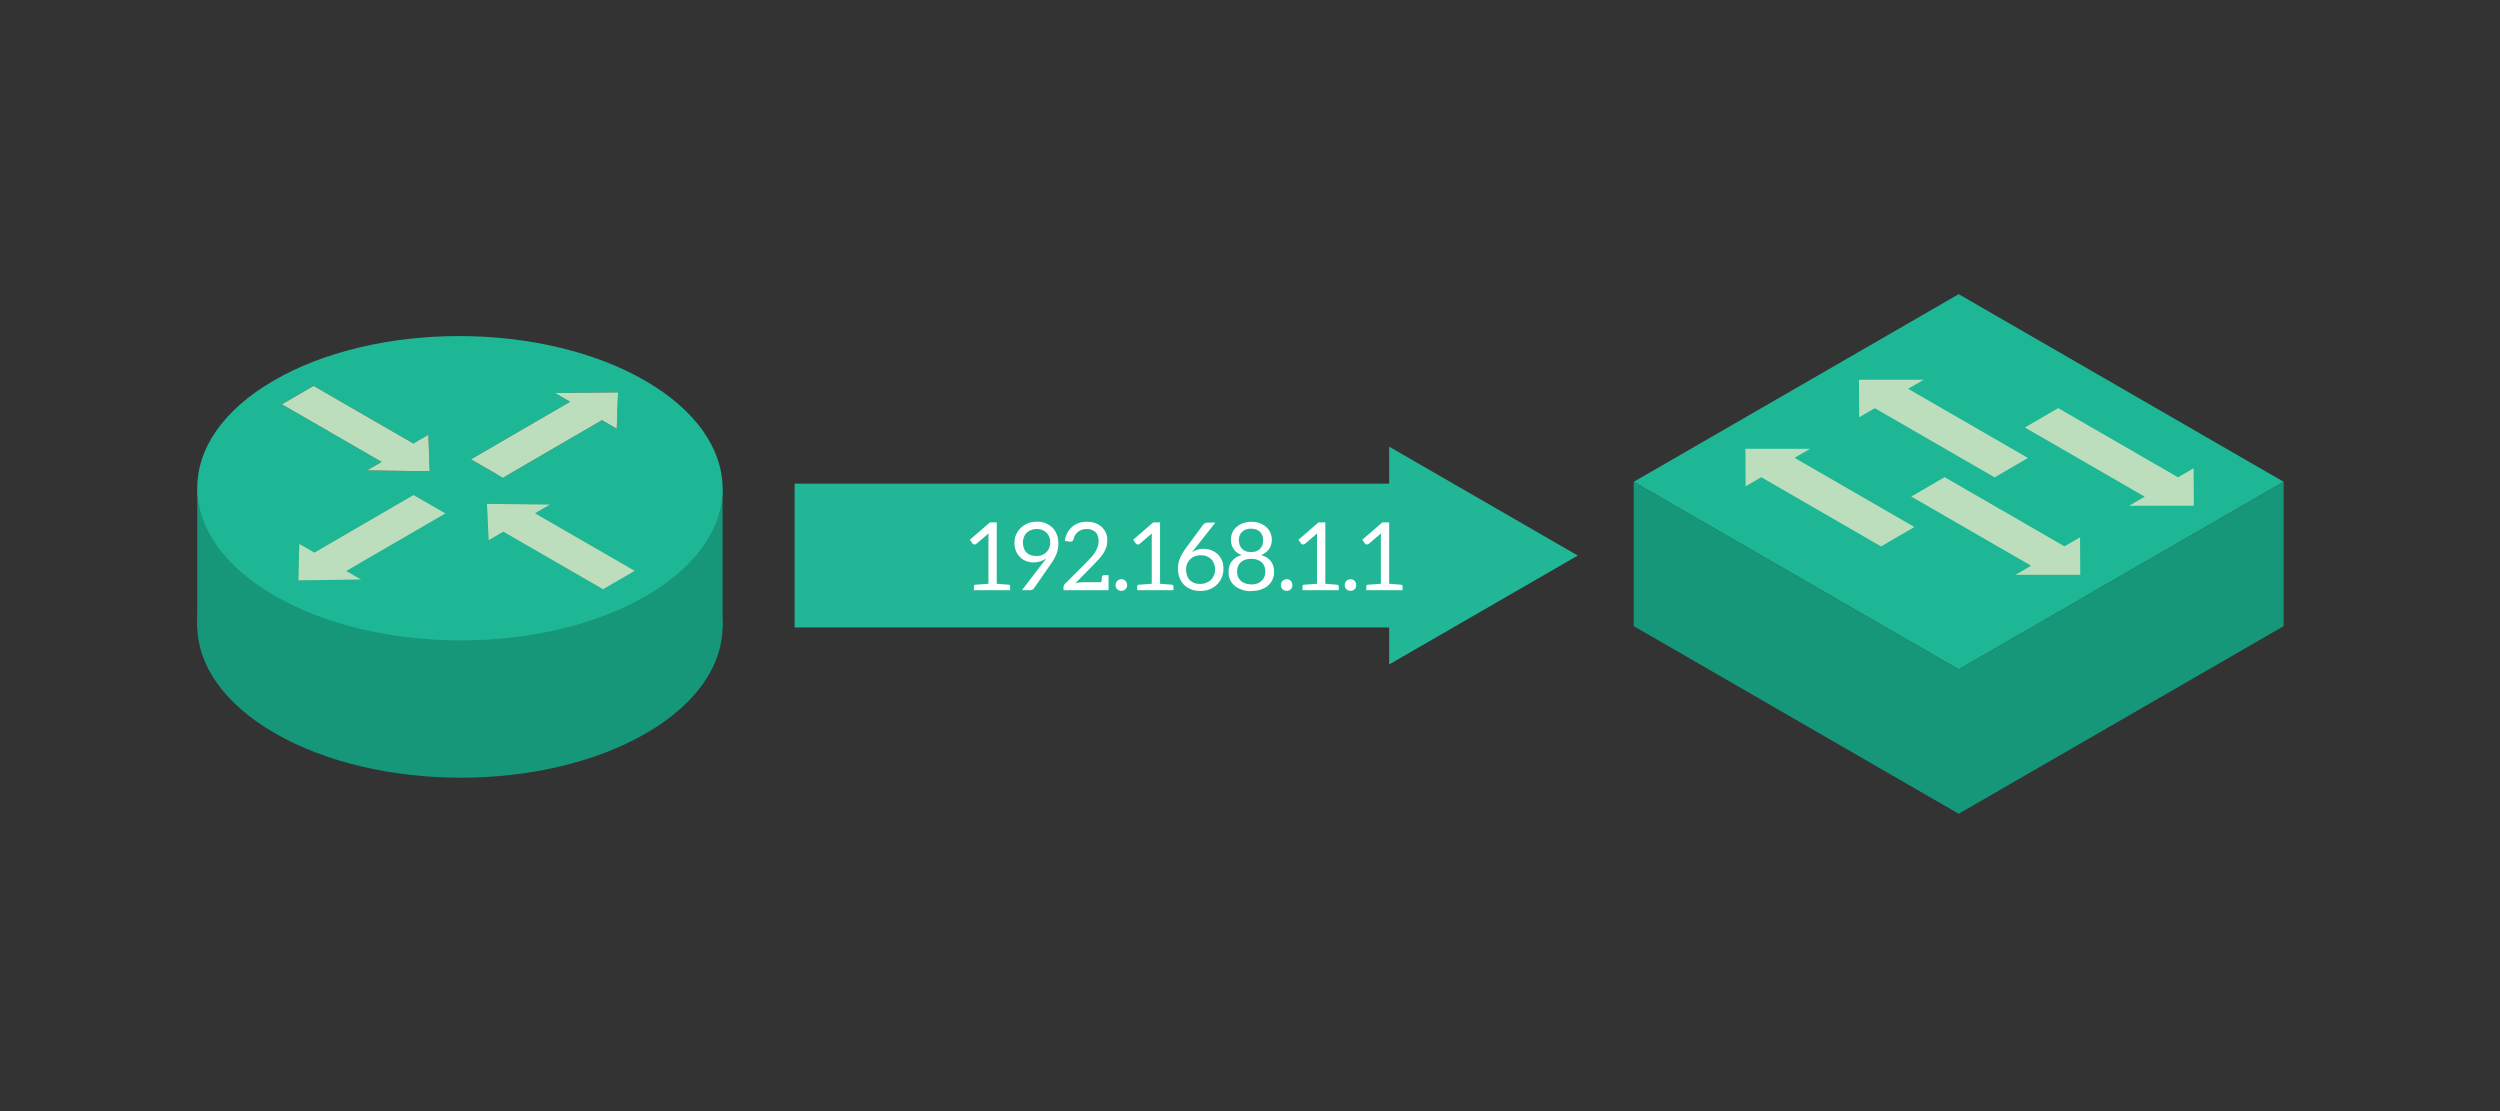 <?xml version="1.0" encoding="utf-8"?>
<!-- Generator: Adobe Illustrator 23.0.0, SVG Export Plug-In . SVG Version: 6.00 Build 0)  -->
<svg version="1.1" id="Livello_1" xmlns="http://www.w3.org/2000/svg" xmlns:xlink="http://www.w3.org/1999/xlink" x="0px" y="0px"
	 viewBox="0 0 900 400" style="enable-background:new 0 0 900 400;" xml:space="preserve">
<rect x="0" y="0" width="900" height="400" fill="#333333" stroke="none"/>
<style type="text/css">
	.st0{enable-background:new    ;}
	.st1{clip-path:url(#SVGID_2_);}
	.st2{fill:#16977A;}
	.st3{clip-path:url(#SVGID_4_);}
	.st4{fill:#1DB796;}
	.st5{fill:#BDDEBD;}
	.st6{fill:#21B796;}
	.st7{fill:none;}
	.st8{fill:#FFFFFF;}
	.st9{clip-path:url(#SVGID_6_);}
</style>
<g>
	<g>
		<g>
			<g class="st0">
				<defs>
					<polygon id="SVGID_1_" class="st0" points="31.85,225.21 165.14,147.74 299.3,225.2 166.01,302.66 					"/>
				</defs>
				<clipPath id="SVGID_2_">
					<use xlink:href="#SVGID_1_"  style="overflow:visible;"/>
				</clipPath>
				<g class="st1">
					<g>
						<g>
							<g>
								<path class="st2" d="M232.22,186.47c-37.04-21.39-96.92-21.39-133.72,0c-36.82,21.39-36.62,56.07,0.42,77.46
									c37.05,21.39,96.92,21.39,133.74,0C269.47,242.54,269.27,207.86,232.22,186.47"/>
							</g>
						</g>
					</g>
				</g>
			</g>
		</g>
	</g>
	<rect x="71.02" y="175.76" class="st2" width="189.11" height="49.96"/>
	<g>
		<g>
			<g class="st0">
				<defs>
					<polygon id="SVGID_3_" class="st0" points="31.85,175.77 165.14,98.31 299.3,175.77 166.01,253.23 					"/>
				</defs>
				<clipPath id="SVGID_4_">
					<use xlink:href="#SVGID_3_"  style="overflow:visible;"/>
				</clipPath>
				<g class="st3">
					<g>
						<g>
							<g>
								<path class="st4" d="M107.41,208.94l0.33-13.16l5.45,3.14l35.67-20.73l11.49,6.63l-35.67,20.73l5.31,3.07L107.41,208.94
									 M132.11,169.34l5.27-3.06l-35.9-20.73l11.41-6.63l35.91,20.73l5.41-3.14l0.47,13.16L132.11,169.34 M175.91,194.48
									l-0.61-13.08l22.71,0.23l-5.42,3.15l35.91,20.73l-11.4,6.63l-35.91-20.73L175.91,194.48 M199.78,141.48l22.71-0.23
									l-0.47,13.08l-5.31-3.07l-35.67,20.73l-11.49-6.63l35.67-20.73L199.78,141.48 M232.22,137.03
									c-37.04-21.39-96.92-21.39-133.72,0c-36.82,21.39-36.62,56.07,0.42,77.46c37.05,21.39,96.92,21.39,133.74,0
									C269.47,193.11,269.27,158.43,232.22,137.03"/>
								<polyline class="st5" points="154.21,156.5 148.8,159.65 112.89,138.92 101.48,145.55 137.38,166.28 132.11,169.34 
									154.69,169.66 154.21,156.5 								"/>
								<polyline class="st5" points="198.02,181.63 175.3,181.4 175.91,194.48 181.19,191.41 217.1,212.14 228.51,205.51 
									192.6,184.78 198.02,181.63 								"/>
								<polyline class="st5" points="160.35,184.83 148.86,178.2 113.19,198.93 107.74,195.79 107.41,208.94 129.99,208.63 
									124.67,205.56 160.35,184.83 								"/>
								<polyline class="st5" points="222.49,141.25 199.78,141.48 205.23,144.63 169.55,165.36 181.04,171.99 216.71,151.26 
									222.03,154.33 222.49,141.25 								"/>
							</g>
						</g>
					</g>
				</g>
			</g>
		</g>
	</g>
</g>
<polygon class="st6" points="568,200 500.1,160.8 500.1,174.11 286.06,174.11 286.06,225.89 500.1,225.89 500.1,239.2 "/>
<g>
	<rect x="286.06" y="187.38" class="st7" width="281.94" height="69"/>
	<path class="st8" d="M363.65,211.11v1.36H350.6v-1.02v-0.34c0-0.34,0.14-0.54,0.48-0.61l4.76-0.34v-16.59c0-0.48,0-1.02,0.03-1.53
		l-4.35,3.71c-0.2,0.17-0.41,0.27-0.61,0.27c-0.37,0-0.65-0.1-0.82-0.37l-0.95-1.33l7.24-6.26h2.45v22.1
		c2.69,0.2,4.15,0.31,4.35,0.34C363.52,210.57,363.65,210.77,363.65,211.11z"/>
	<path class="st8" d="M369.43,202c-0.82-0.31-1.53-0.75-2.14-1.36s-1.12-1.29-1.5-2.18c-0.37-0.88-0.58-1.87-0.58-2.99
		c0-1.09,0.17-2.04,0.58-2.99c0.41-0.95,0.99-1.77,1.7-2.45c0.71-0.68,1.53-1.22,2.52-1.63c0.99-0.41,2.11-0.61,3.26-0.61
		s2.24,0.17,3.2,0.58c0.95,0.41,1.77,0.95,2.45,1.63c0.68,0.68,1.19,1.53,1.56,2.48c0.37,0.95,0.54,2.07,0.54,3.23
		c0,0.68-0.07,1.39-0.2,2.01c-0.14,0.61-0.27,1.22-0.54,1.84c-0.27,0.61-0.54,1.16-0.88,1.77c-0.34,0.61-0.75,1.22-1.19,1.84
		l-5.95,8.57c-0.14,0.2-0.34,0.41-0.61,0.54c-0.27,0.14-0.61,0.2-0.95,0.2h-2.79l7.41-9.72c0.27-0.34,0.54-0.65,0.75-0.92
		c0.2-0.27,0.41-0.58,0.61-0.85c-0.61,0.48-1.33,0.82-2.11,1.09c-0.78,0.27-1.63,0.41-2.52,0.41
		C371.13,202.48,370.25,202.31,369.43,202z M378.1,195.41c0-0.75-0.1-1.46-0.34-2.07c-0.24-0.61-0.61-1.16-1.02-1.56
		c-0.41-0.41-0.92-0.75-1.53-0.99c-0.61-0.24-1.22-0.37-1.94-0.37c-0.75,0-1.43,0.14-2.04,0.37c-0.61,0.24-1.16,0.58-1.6,0.99
		c-0.44,0.41-0.78,0.92-1.02,1.53c-0.24,0.61-0.37,1.26-0.37,1.97c0,0.75,0.14,1.43,0.34,2.04c0.2,0.61,0.54,1.16,0.95,1.56
		c0.41,0.41,0.92,0.75,1.53,0.95c0.61,0.2,1.26,0.34,2.01,0.34c0.82,0,1.56-0.14,2.18-0.41s1.16-0.65,1.56-1.09s0.75-0.92,0.95-1.5
		c0.2-0.58,0.34-1.22,0.34-1.84V195.41z"/>
	<path class="st8" d="M399.08,212.47h-16.22v-1.02c0-0.2,0.07-0.48,0.14-0.68c0.07-0.2,0.2-0.41,0.41-0.61l7.82-7.82
		c0.65-0.68,1.22-1.29,1.77-1.9c0.54-0.61,0.99-1.22,1.36-1.84s0.65-1.29,0.85-1.9s0.31-1.29,0.31-2.01s-0.14-1.33-0.34-1.87
		s-0.51-1.02-0.92-1.36c-0.41-0.34-0.85-0.61-1.39-0.78s-1.09-0.24-1.7-0.24c-0.61,0-1.16,0.07-1.7,0.27s-0.99,0.41-1.39,0.75
		c-0.41,0.34-0.75,0.71-1.02,1.16s-0.44,0.88-0.58,1.43c-0.07,0.34-0.2,0.61-0.41,0.75c-0.2,0.14-0.48,0.2-0.75,0.2h-0.14
		c-0.07,0-0.17-0.03-0.24-0.03l-1.6-0.27c0.14-1.09,0.48-2.11,0.95-2.96c0.48-0.85,1.02-1.53,1.7-2.11
		c0.68-0.58,1.53-1.05,2.41-1.36s1.87-0.44,2.89-0.44s2.04,0.14,2.92,0.44c0.88,0.31,1.67,0.78,2.31,1.36s1.19,1.29,1.56,2.11
		s0.54,1.77,0.54,2.86c0,0.88-0.14,1.77-0.41,2.52c-0.27,0.75-0.61,1.5-1.09,2.21c-0.48,0.71-1.02,1.39-1.63,2.07
		c-0.61,0.68-1.26,1.36-1.94,2.04l-6.43,6.53c0.48-0.14,0.92-0.2,1.39-0.27c0.48-0.07,0.92-0.1,1.33-0.1h6.66
		c0.07-0.95,0.2-1.8,0.2-1.94c0.07-0.34,0.37-0.61,0.71-0.61h1.67v2.79v0.54L399.08,212.47z"/>
	<path class="st8" d="M401.6,210.64c0-0.27,0.07-0.54,0.17-0.82c0.1-0.27,0.24-0.48,0.44-0.68c0.2-0.2,0.41-0.34,0.68-0.48
		s0.54-0.14,0.82-0.14s0.54,0,0.82,0.14s0.44,0.27,0.65,0.48c0.2,0.2,0.34,0.41,0.44,0.68c0.1,0.27,0.14,0.54,0.14,0.82
		c0,0.31-0.03,0.54-0.14,0.82c-0.1,0.27-0.24,0.48-0.44,0.68s-0.37,0.31-0.65,0.41c-0.27,0.1-0.54,0.17-0.82,0.17
		s-0.54-0.07-0.82-0.17c-0.27-0.1-0.48-0.2-0.68-0.41s-0.34-0.41-0.44-0.68c-0.1-0.27-0.17-0.54-0.17-0.85V210.64z"/>
	<path class="st8" d="M422.44,211.11v1.36h-13.05v-1.02v-0.34c0-0.34,0.14-0.54,0.48-0.61l4.76-0.34v-16.59c0-0.48,0-1.02,0.03-1.53
		l-4.35,3.71c-0.2,0.17-0.41,0.27-0.61,0.27c-0.37,0-0.65-0.1-0.82-0.37l-0.95-1.33l7.24-6.26h2.45v22.1
		c2.69,0.2,4.15,0.31,4.35,0.34C422.3,210.57,422.44,210.77,422.44,211.11z"/>
	<path class="st8" d="M433.22,197.58c0.95,0,1.9,0.14,2.79,0.48c0.88,0.34,1.6,0.78,2.28,1.39c0.68,0.61,1.19,1.39,1.6,2.28
		c0.41,0.88,0.54,1.9,0.54,3.06c0,1.12-0.2,2.18-0.61,3.13c-0.41,0.95-0.95,1.8-1.7,2.52c-0.75,0.71-1.63,1.29-2.65,1.7
		c-1.02,0.41-2.18,0.61-3.4,0.61s-2.35-0.2-3.33-0.61s-1.84-0.92-2.52-1.63c-0.68-0.71-1.26-1.6-1.63-2.62
		c-0.37-1.02-0.54-2.14-0.54-3.43c0-1.09,0.24-2.21,0.71-3.43c0.48-1.22,1.26-2.52,2.28-3.88l6.15-8.33
		c0.14-0.2,0.37-0.34,0.65-0.48c0.27-0.14,0.65-0.2,0.99-0.2h2.69l-8.43,10.68c0.58-0.41,1.22-0.71,1.9-0.92s1.46-0.34,2.28-0.34
		L433.22,197.58z M427.3,207.1c0.2,0.65,0.54,1.22,0.99,1.7c0.44,0.48,0.99,0.78,1.6,1.05c0.61,0.27,1.33,0.37,2.14,0.37
		s1.53-0.14,2.21-0.41c0.68-0.27,1.22-0.58,1.7-1.05c0.48-0.48,0.82-1.02,1.09-1.63c0.27-0.61,0.41-1.33,0.41-2.07
		c0-0.82-0.14-1.53-0.41-2.18c-0.27-0.65-0.58-1.19-1.05-1.63c-0.48-0.44-1.02-0.78-1.63-1.02s-1.33-0.34-2.07-0.34
		c-0.82,0-1.56,0.14-2.24,0.41c-0.68,0.27-1.19,0.65-1.67,1.12c-0.48,0.48-0.82,1.02-1.05,1.63c-0.24,0.61-0.34,1.26-0.34,1.94
		C426.96,205.78,427.1,206.46,427.3,207.1z"/>
	<path class="st8" d="M450.46,212.81c-1.22,0-2.28-0.14-3.3-0.48s-1.87-0.78-2.62-1.39c-0.75-0.61-1.26-1.33-1.67-2.18
		c-0.41-0.85-0.58-1.8-0.58-2.89c0-1.56,0.41-2.86,1.22-3.88s1.97-1.77,3.47-2.18c-1.29-0.48-2.21-1.19-2.86-2.14
		c-0.65-0.95-0.99-2.11-0.99-3.4c0-0.88,0.17-1.73,0.51-2.52c0.34-0.78,0.85-1.46,1.5-2.04c0.65-0.58,1.46-1.02,2.35-1.36
		s1.94-0.51,3.03-0.51c1.09,0,2.11,0.17,2.99,0.51s1.67,0.78,2.31,1.36c0.65,0.58,1.16,1.26,1.5,2.04c0.34,0.78,0.54,1.63,0.54,2.52
		c0,1.29-0.31,2.41-0.99,3.37c-0.68,0.95-1.6,1.7-2.89,2.18c1.5,0.41,2.65,1.12,3.47,2.14c0.82,1.02,1.22,2.31,1.22,3.88
		c0,1.09-0.2,2.04-0.61,2.89s-0.95,1.56-1.67,2.18c-0.71,0.61-1.56,1.02-2.58,1.36s-2.07,0.48-3.3,0.48L450.46,212.81z
		 M450.39,210.43c0.82,0,1.56-0.14,2.18-0.34c0.61-0.2,1.12-0.54,1.56-0.95c0.44-0.41,0.78-0.88,1.02-1.43s0.37-1.19,0.37-1.87
		c0-0.82-0.14-1.53-0.41-2.14c-0.27-0.61-0.65-1.09-1.12-1.46c-0.48-0.37-1.02-0.65-1.63-0.82s-1.22-0.24-1.9-0.24
		c-0.68,0-1.33,0.07-1.94,0.24s-1.16,0.44-1.63,0.82s-0.85,0.85-1.12,1.46c-0.27,0.61-0.41,1.29-0.41,2.11
		c0,0.68,0.1,1.33,0.34,1.87s0.58,1.05,1.02,1.46c0.44,0.41,1.02,0.71,1.63,0.92c0.61,0.2,1.29,0.31,2.11,0.31L450.39,210.43z
		 M450.32,198.74c0.82,0,1.5-0.1,2.04-0.34c0.54-0.24,1.05-0.58,1.39-0.99c0.34-0.41,0.65-0.85,0.78-1.39s0.2-1.09,0.2-1.63
		s-0.07-1.09-0.27-1.56c-0.2-0.48-0.44-0.95-0.82-1.33c-0.37-0.37-0.82-0.68-1.36-0.88c-0.54-0.2-1.16-0.31-1.9-0.31
		s-1.36,0.1-1.9,0.31s-1.02,0.51-1.39,0.88c-0.37,0.37-0.65,0.85-0.85,1.33s-0.27,1.02-0.27,1.56s0.14,1.09,0.27,1.63
		s0.41,0.99,0.75,1.39c0.34,0.41,0.82,0.75,1.36,0.99c0.54,0.24,1.22,0.34,2.04,0.34H450.32z"/>
	<path class="st8" d="M461.1,210.64c0-0.27,0.07-0.54,0.17-0.82c0.1-0.27,0.24-0.48,0.44-0.68c0.2-0.2,0.41-0.34,0.68-0.48
		c0.27-0.14,0.54-0.14,0.82-0.14s0.54,0,0.82,0.14c0.27,0.14,0.44,0.27,0.65,0.48c0.2,0.2,0.34,0.41,0.44,0.68
		c0.1,0.27,0.14,0.54,0.14,0.82c0,0.31-0.03,0.54-0.14,0.82c-0.1,0.27-0.24,0.48-0.44,0.68s-0.37,0.31-0.65,0.41
		c-0.27,0.1-0.54,0.17-0.82,0.17s-0.54-0.07-0.82-0.17c-0.27-0.1-0.48-0.2-0.68-0.41c-0.2-0.2-0.34-0.41-0.44-0.68
		c-0.1-0.27-0.17-0.54-0.17-0.85V210.64z"/>
	<path class="st8" d="M481.94,211.11v1.36h-13.05v-1.02v-0.34c0-0.34,0.14-0.54,0.48-0.61l4.76-0.34v-16.59c0-0.48,0-1.02,0.03-1.53
		l-4.35,3.71c-0.2,0.17-0.41,0.27-0.61,0.27c-0.37,0-0.65-0.1-0.82-0.37l-0.95-1.33l7.24-6.26h2.45v22.1
		c2.69,0.2,4.15,0.31,4.35,0.34C481.8,210.57,481.94,210.77,481.94,211.11z"/>
	<path class="st8" d="M484.08,210.64c0-0.27,0.07-0.54,0.17-0.82c0.1-0.27,0.24-0.48,0.44-0.68c0.2-0.2,0.41-0.34,0.68-0.48
		c0.27-0.14,0.54-0.14,0.82-0.14c0.27,0,0.54,0,0.82,0.14c0.27,0.14,0.44,0.27,0.65,0.48c0.2,0.2,0.34,0.41,0.44,0.68
		c0.1,0.27,0.14,0.54,0.14,0.82c0,0.31-0.03,0.54-0.14,0.82c-0.1,0.27-0.24,0.48-0.44,0.68s-0.37,0.31-0.65,0.41
		c-0.27,0.1-0.54,0.17-0.82,0.17c-0.27,0-0.54-0.07-0.82-0.17c-0.27-0.1-0.48-0.2-0.68-0.41s-0.34-0.41-0.44-0.68
		c-0.1-0.27-0.17-0.54-0.17-0.85V210.64z"/>
	<path class="st8" d="M504.92,211.11v1.36h-13.05v-1.02v-0.34c0-0.34,0.14-0.54,0.48-0.61l4.76-0.34v-16.59c0-0.48,0-1.02,0.03-1.53
		l-4.35,3.71c-0.2,0.17-0.41,0.27-0.61,0.27c-0.37,0-0.65-0.1-0.82-0.37l-0.95-1.33l7.24-6.26h2.45v22.1
		c2.69,0.2,4.15,0.31,4.35,0.34C504.79,210.57,504.92,210.77,504.92,211.11z"/>
</g>
<g>
	<g>
		<polygon class="st4" points="588.14,173.45 705.13,105.9 822.12,173.45 705.13,240.99 		"/>
		<polygon class="st2" points="822.12,173.45 705.13,240.99 588.14,173.45 588.14,225.4 705.13,292.95 822.12,225.4 		"/>
	</g>
	<g>
		<g>
			<g class="st0">
				<defs>
					<polygon id="SVGID_5_" class="st0" points="615.79,167.77 701.78,117.8 802.35,175.86 716.36,225.83 					"/>
				</defs>
				<clipPath id="SVGID_6_">
					<use xlink:href="#SVGID_5_"  style="overflow:visible;"/>
				</clipPath>
				<g class="st9">
					<g>
						<g>
							<g>
								<polyline class="st5" points="789.71,168.57 784.09,171.83 740.95,146.93 728.96,153.9 772.1,178.8 766.48,182.07 
									789.77,182.07 789.71,168.57 								"/>
								<polyline class="st5" points="748.82,193.43 743.2,196.69 700.06,171.78 688.06,178.76 731.2,203.66 725.59,206.93 
									748.89,206.93 748.85,199.95 748.82,193.43 								"/>
								<polyline class="st5" points="651.64,161.56 628.35,161.56 628.42,175.06 634.04,171.79 677.18,196.71 689.18,189.73 
									646.03,164.82 651.64,161.56 								"/>
								<polyline class="st5" points="692.54,136.7 669.24,136.7 669.31,150.2 674.92,146.94 718.07,171.85 730.06,164.87 
									686.92,139.97 692.54,136.7 								"/>
							</g>
						</g>
					</g>
				</g>
			</g>
		</g>
	</g>
</g>
<g>
</g>
<g>
</g>
<g>
</g>
<g>
</g>
<g>
</g>
<g>
</g>
</svg>
